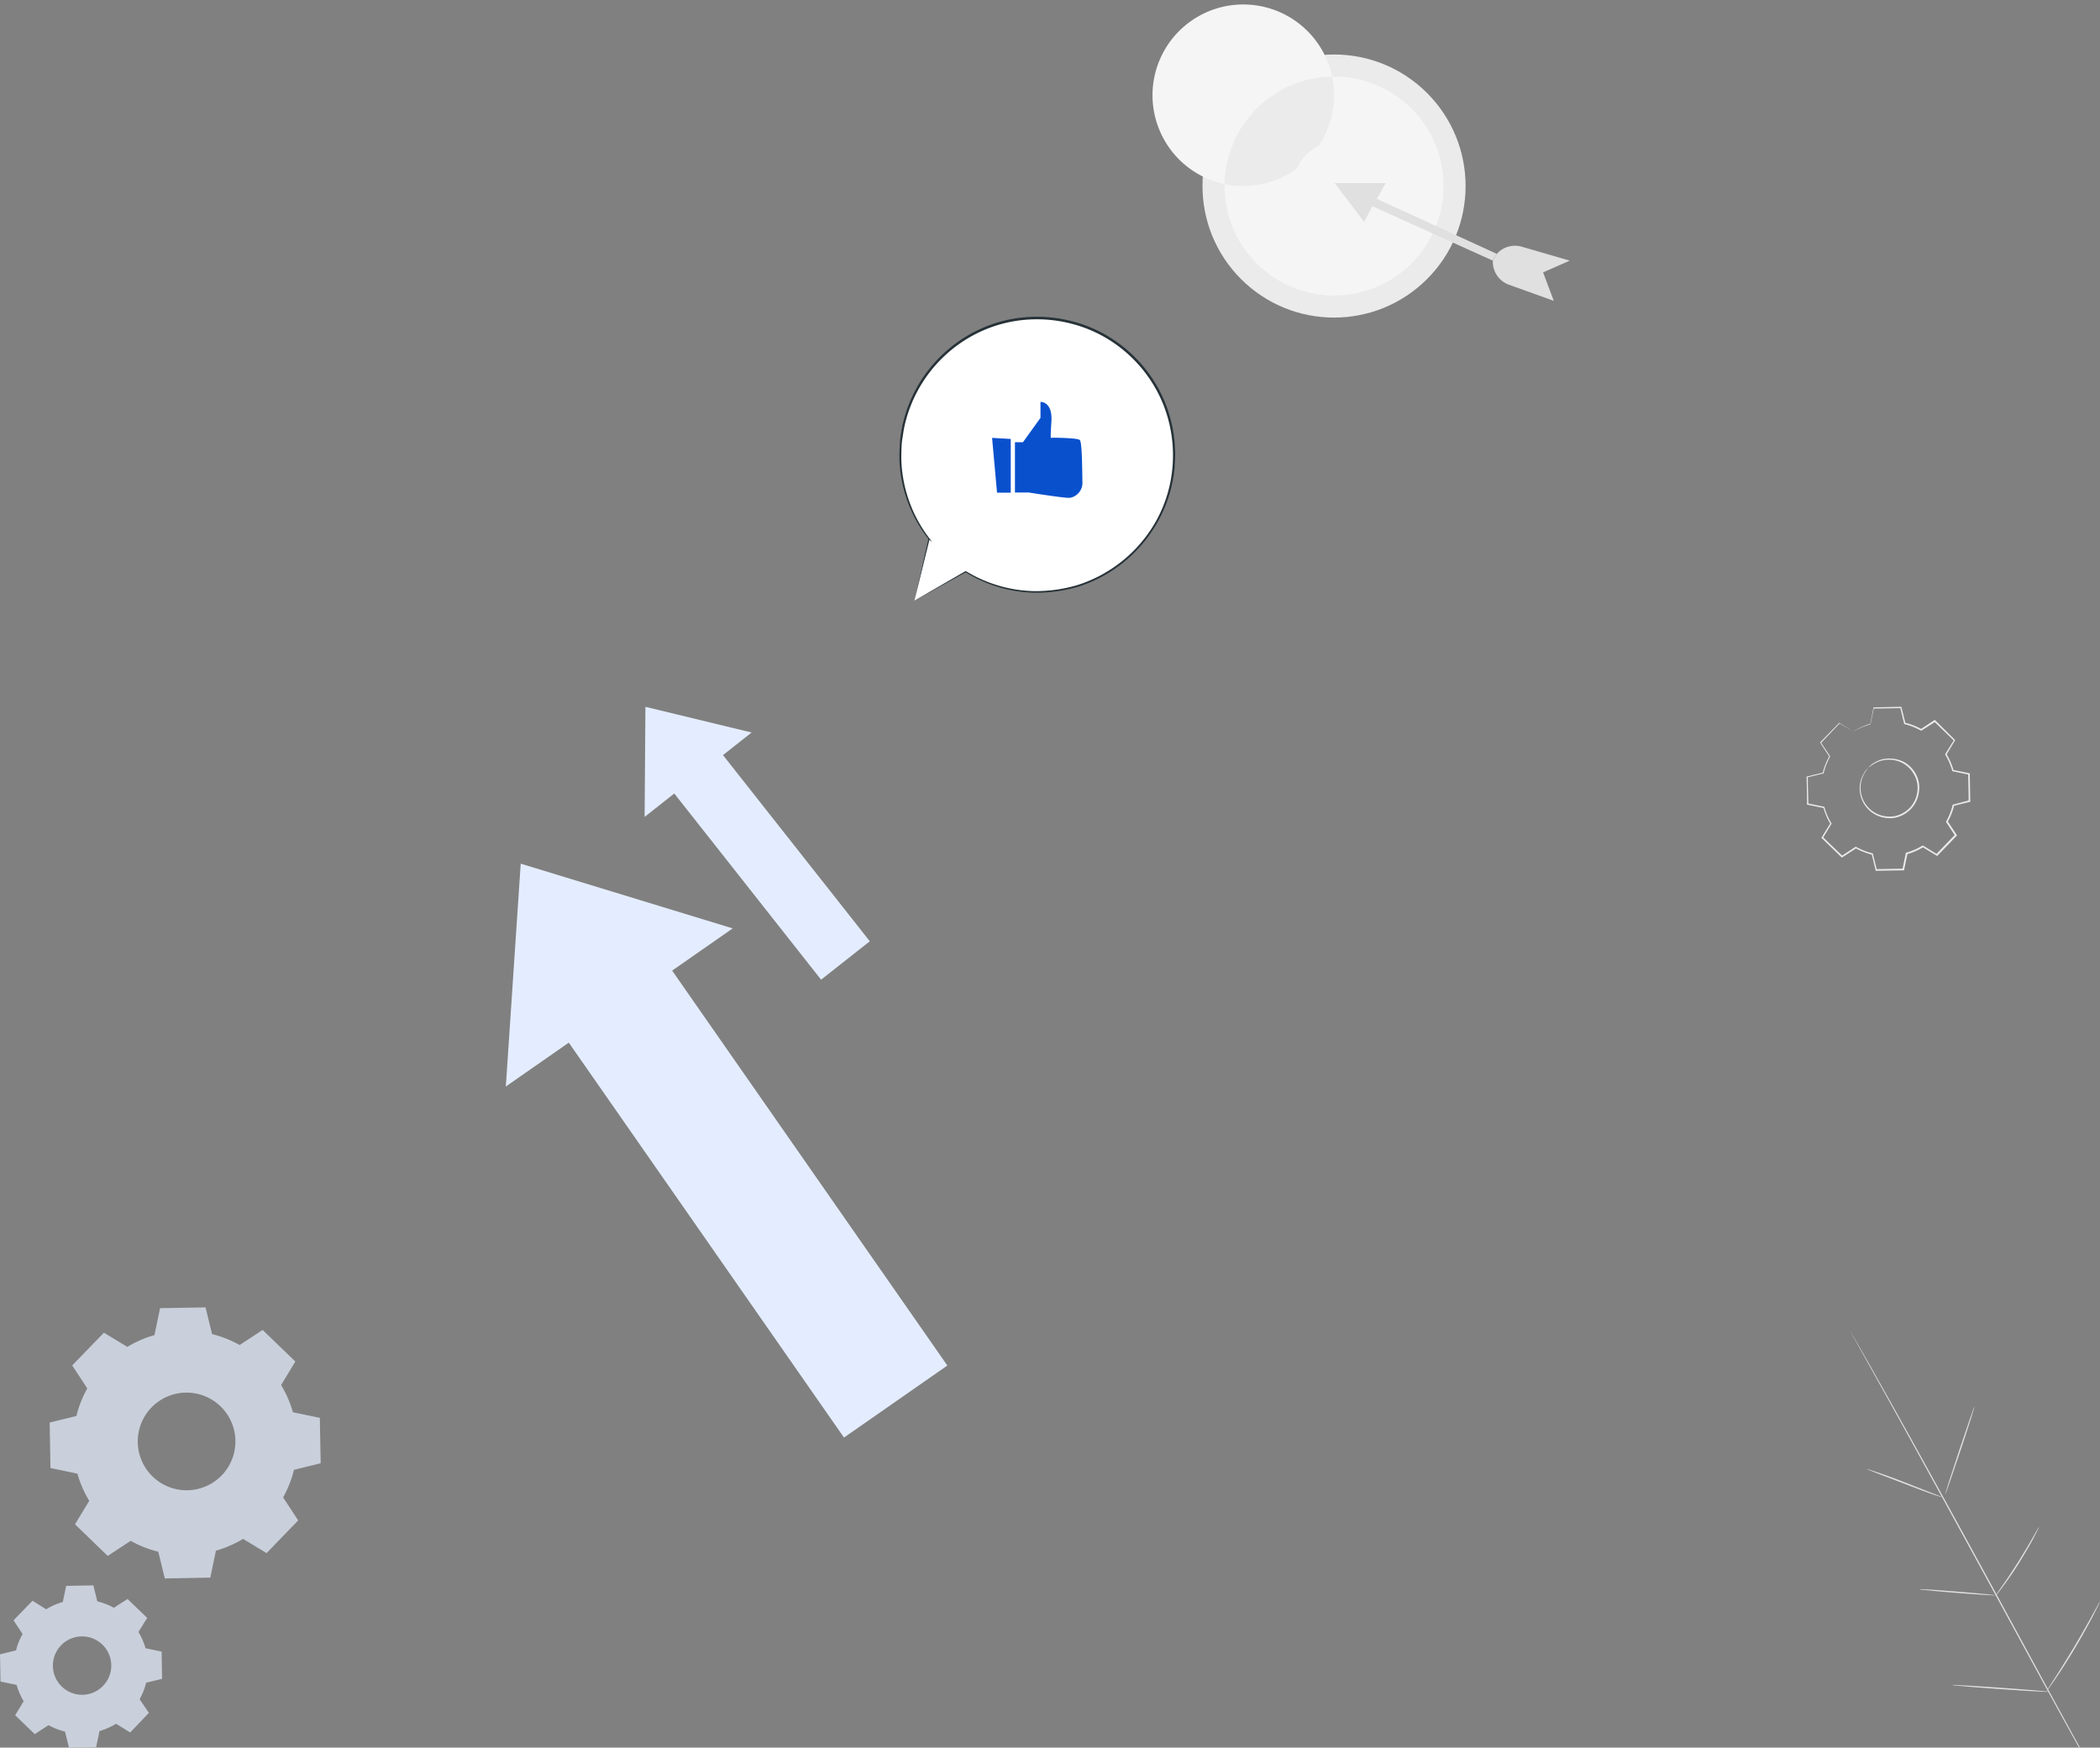 <svg xmlns="http://www.w3.org/2000/svg" width="366.911" height="305.347" viewBox="0 0 366.911 305.347"><rect x="0" y="0" width="366.911" height="305.347" fill="#808080" stroke="none"/><g transform="translate(265.486 -64.327)"><g transform="translate(50.16 35.289)"><path d="M100.079,449.92c-4.147-7.376-11.294-20.614-17.484-31.946S70.781,396.389,66.672,388.99L61.8,380.237l-1.324-2.38c-.145-.268-.26-.474-.337-.627A2.118,2.118,0,0,1,60,377l.13.207.36.612,1.362,2.357c1.178,2.051,2.869,5.027,4.935,8.723,4.147,7.376,9.786,17.6,15.984,28.946s13.322,24.585,17.423,31.984" transform="translate(-52.471 -115.535)" fill="#e0e0e0"></path><path d="M63.94,408.72a3.056,3.056,0,0,1,.536.138c.344.1.834.26,1.438.459,1.2.406,2.854,1.01,4.66,1.714l4.591,1.806,1.4.543a2.579,2.579,0,0,1,.513.214,2.435,2.435,0,0,1-.543-.13c-.337-.1-.826-.26-1.431-.467-1.2-.421-2.846-1.048-4.652-1.745l-4.637-1.775-1.37-.543A2.1,2.1,0,0,1,63.94,408.72Z" transform="translate(-53.396 -122.984)" fill="#e0e0e0"></path><path d="M81.819,409.722c-.061,0,1.041-3.481,2.456-7.72s2.609-7.652,2.67-7.652-1.033,3.481-2.449,7.72S81.888,409.737,81.819,409.722Z" transform="translate(-57.594 -119.609)" fill="#e0e0e0"></path><path d="M93.23,434.023a2.3,2.3,0,0,1,.3-.482l.872-1.263c.765-1.071,1.752-2.548,2.808-4.216s1.966-3.221,2.609-4.346l.765-1.331a3.3,3.3,0,0,1,.3-.474,2.3,2.3,0,0,1-.222.52c-.161.329-.4.765-.7,1.37-.6,1.148-1.53,2.709-2.556,4.384s-2.1,3.145-2.869,4.193c-.39.52-.7.934-.933,1.217a2.778,2.778,0,0,1-.367.428Z" transform="translate(-60.274 -126.081)" fill="#e0e0e0"></path><path d="M75.92,436.126a2.485,2.485,0,0,1,.52,0l1.416.077c1.2.077,2.854.2,4.675.344s3.474.291,4.667.406l1.416.153a2.3,2.3,0,0,1,.513.084,2.485,2.485,0,0,1-.52,0l-1.416-.077c-1.2-.077-2.854-.191-4.675-.337s-3.474-.291-4.668-.413l-1.416-.145A2.242,2.242,0,0,1,75.92,436.126Z" transform="translate(-56.209 -129.416)" fill="#e0e0e0"></path><path d="M83.37,458a3.826,3.826,0,0,1,.673,0l1.813.092c1.53.084,3.657.222,6,.39s4.453.321,5.984.451l1.813.168a4.113,4.113,0,0,1,.666.092,3.714,3.714,0,0,1-.666,0l-1.821-.092c-1.53-.084-3.657-.222-6-.383s-4.453-.329-5.984-.459l-1.813-.168A3.26,3.26,0,0,1,83.37,458Z" transform="translate(-57.959 -134.552)" fill="#e0e0e0"></path><path d="M105,454.555a4.21,4.21,0,0,1,.36-.612l1.056-1.645c.888-1.385,2.1-3.306,3.382-5.463s2.395-4.14,3.191-5.586c.383-.689.7-1.263.941-1.706a4.591,4.591,0,0,1,.375-.612,4.161,4.161,0,0,1-.291.658c-.2.413-.5,1.01-.872,1.745-.765,1.461-1.852,3.459-3.137,5.624s-2.525,4.071-3.451,5.433c-.459.681-.842,1.232-1.117,1.6a3.428,3.428,0,0,1-.436.566Z" transform="translate(-63.038 -130.078)" fill="#e0e0e0"></path><circle cx="22.984" cy="22.984" r="22.984" transform="translate(-115.067 61.543) rotate(-45)" fill="#ebebeb"></circle><path d="M255,80.521a19.131,19.131,0,1,1,19.131,19.131A19.131,19.131,0,0,1,255,80.521Zm3.274,0a15.862,15.862,0,1,0-.01,0Z" transform="translate(-356.687 -18.978)" fill="#f5f5f5"></path><path d="M278.82,91.035a7.045,7.045,0,1,1,7.045,7.045,7.045,7.045,0,0,1-7.045-7.045Zm3.274,0a3.771,3.771,0,1,0,3.771-3.771,3.771,3.771,0,0,0-3.771,3.771Z" transform="translate(-368.302 -30)" fill="#f5f5f5"></path><path d="M292.57,97.74h8.9l-1.552,2.751,20.96,9.606-.707,1.178-21.032-9.5-1.44,2.731Z" transform="translate(-375.007 -36.705)" fill="#e0e0e0"></path><path d="M347.172,120.509l.22-.22a4.258,4.258,0,0,1,4.165-1.025l8.356,2.434-4.652,2.049,1.87,4.975-7.824-2.813a4.263,4.263,0,0,1-2.823-4.222h0Z" transform="translate(-401.297 -47.117)" fill="#e0e0e0"></path><path d="M75.179,178.319a19.207,19.207,0,0,1,4.752-2.066l.979-4.706,7.942-.138L90,176.078a19.512,19.512,0,0,1,4.813,1.905l4.017-2.632,5.716,5.517-2.487,4.109a19.8,19.8,0,0,1,2.066,4.752l4.7.979.145,7.935-4.66,1.148a19.81,19.81,0,0,1-1.9,4.821l2.632,4.017-5.524,5.716-4.1-2.487a20.063,20.063,0,0,1-4.752,2.066l-.979,4.7-7.95.145L80.6,214.1a19.389,19.389,0,0,1-4.821-1.9l-4.017,2.632-5.716-5.524,2.487-4.1a19.459,19.459,0,0,1-2.066-4.752l-4.706-.979-.138-7.95,4.668-1.14a19.39,19.39,0,0,1,1.9-4.821l-2.632-4.017,5.54-5.716,4.109,2.487ZM79.41,188.9a8.532,8.532,0,1,0,12.059-.207,8.532,8.532,0,0,0-12.059.207Z" transform="translate(-368.589 86.06)" fill="#c9d0db"></path><path d="M58.406,239.03a11.561,11.561,0,0,1,2.846-1.24l.589-2.816,4.752-.084.689,2.793a11.9,11.9,0,0,1,2.885,1.117l2.4-1.53,3.428,3.3-1.53,2.464A11.363,11.363,0,0,1,75.7,245.87l2.816.589.084,4.759-2.793.681a11.6,11.6,0,0,1-1.132,2.885l1.614,2.38-3.267,3.428-2.456-1.53a11.862,11.862,0,0,1-2.9,1.278l-.589,2.816-4.752.077-.689-2.793a11.6,11.6,0,0,1-2.885-1.132l-2.4,1.576-3.42-3.306,1.484-2.456a11.539,11.539,0,0,1-1.232-2.846l-2.816-.582-.084-4.759,2.793-.689a11.6,11.6,0,0,1,1.148-2.854l-1.576-2.4,3.306-3.42,2.456,1.53Zm2.54,6.336a5.1,5.1,0,1,0,7.215-.13,5.1,5.1,0,0,0-7.215.13Z" transform="translate(-365.925 71.152)" fill="#c9d0db"></path><path d="M63.764,248.078a3.733,3.733,0,0,1,.949-.834,5.035,5.035,0,0,1,3.328-.765,5.165,5.165,0,0,1,2.3.765,5.28,5.28,0,0,1,1.829,2.058,5.034,5.034,0,0,1,.467,1.439,5.119,5.119,0,0,1,0,1.53,5.234,5.234,0,0,1-4.316,4.545,4.913,4.913,0,0,1-1.53,0,5.013,5.013,0,0,1-1.446-.413,5.172,5.172,0,0,1-3.007-3.994A5.05,5.05,0,0,1,63,249.057a3.772,3.772,0,0,1,.765-.979,11.229,11.229,0,0,0-.7,1.033,5.134,5.134,0,0,0-.566,3.267,4.981,4.981,0,0,0,2.915,3.772,4.439,4.439,0,0,0,1.377.383,4.592,4.592,0,0,0,1.484,0A5.019,5.019,0,0,0,71,255.095a4.936,4.936,0,0,0,1.339-2.778,4.591,4.591,0,0,0,0-1.484,4.507,4.507,0,0,0-.436-1.362,4.958,4.958,0,0,0-3.872-2.778,5.065,5.065,0,0,0-3.244.673A11.053,11.053,0,0,0,63.764,248.078Z" transform="translate(-53.005 -84.875)" fill="#ebebeb"></path><path d="M58.378,238.963a.7.7,0,0,1-.153-.077l-.474-.275L55.9,237.517h.061l-3.29,3.443v-.092l1.592,2.395v.092a11.677,11.677,0,0,0-1.117,2.862v.061h-.054l-2.793.689.077-.1c0,1.53.061,3.061.1,4.752l-.092-.107,2.816.582h.069v.069a11.476,11.476,0,0,0,1.224,2.808l.046.069-.046.069-1.484,2.456V257.4l3.428,3.3h-.168l2.4-1.576.069-.046.077.038a11.675,11.675,0,0,0,2.854,1.117h.077v.084l.689,2.793L62.288,263l4.759-.084-.138.115.582-2.816v-.092h.084a11.356,11.356,0,0,0,2.8-1.217h0l.077-.046.077.046,2.456,1.492H72.8l3.306-3.428v.184l-1.546-2.349-.046-.077.038-.077a11.317,11.317,0,0,0,1.125-2.846v-.084h.084l2.816-.742-.107.138c0-1.622-.054-3.214-.077-4.759l.107.13-2.816-.589h-.077v-.077a11.607,11.607,0,0,0-1.217-2.816v-.13l1.53-2.456v.153l-3.42-3.313h.138l-2.4,1.53h-.115a11.607,11.607,0,0,0-2.854-1.132h-.061v-.054c-.245-1.018-.467-1.928-.681-2.793l.092.061-4.759.069.061-.054c-.237,1.117-.436,2.043-.6,2.808h0a12.518,12.518,0,0,0-2.173.834l-.513.268a.764.764,0,0,1-.176.084l.161-.107.505-.283a10.949,10.949,0,0,1,2.165-.888h0c.153-.765.344-1.7.566-2.823v-.046h.054l4.752-.1h.069v.061l.7,2.793-.069-.069a11.814,11.814,0,0,1,2.915,1.132h-.184l2.395-1.584.077-.046.061.061,3.436,3.413.069.069-.054.084-1.484,2.456v-.13a12.144,12.144,0,0,1,1.255,2.877l-.1-.092,2.816.582h.107v.145q.046,2.3.084,4.752v.115h-.107l-2.793.689.1-.1a11.562,11.562,0,0,1-1.148,2.915v-.145l1.576,2.4.061.1-.084.084-3.3,3.42-.084.084-.1-.061-2.456-1.492h.145a11.545,11.545,0,0,1-2.877,1.247l.107-.107c-.207.964-.406,1.921-.589,2.808v.115h-.115l-4.759.077h-.115v-.107c-.23-.964-.467-1.921-.681-2.793l.107.1a11.815,11.815,0,0,1-2.923-1.148h.145l-2.449,1.584-.092.061-.084-.077L52.823,257.6l-.077-.069.054-.092c.52-.849,1.033-1.691,1.53-2.456v.13a11.562,11.562,0,0,1-1.24-2.877l.084.092-2.846-.582h-.092v-.092c0-1.668-.054-3.26-.077-4.759v-.084h.084l2.793-.681-.069.069a12.005,12.005,0,0,1,1.148-2.9v.031l-1.569-2.41v-.092l3.328-3.4h0l1.813,1.125.467.291Z" transform="translate(-50.16 -82.103)" fill="#ebebeb"></path><path d="M414.86,230.693,415,211.46l18.553,4.489Z" transform="translate(-617.878 -58.923)" fill="#e4edff"></path><rect width="10.841" height="43.846" transform="matrix(0.785, -0.619, 0.619, 0.785, -199.326, 165.792)" fill="#e4edff"></rect><path d="M394.17,273.775l2.6-38.935,37.036,11.31Z" transform="translate(-621.437 -54.9)" fill="#e4edff"></path><rect width="22.011" height="88.992" transform="translate(-219.063 207.198) rotate(-34.87)" fill="#e4edff"></rect></g><g transform="translate(-108.348 119.671)"><path d="M376.3,172.973l8.945-5.073a23.973,23.973,0,1,0-6.381-5.739h0Z" transform="translate(-373.666 -123.391)" fill="#fff"></path><path d="M376.242,172.933c.161-.681.911-4.009,2.456-10.842v-.153l.122.1h0l-.138.138a23.881,23.881,0,0,1-4.859-11.477,21.343,21.343,0,0,1-.2-3.826c.038-.658.054-1.324.115-1.989s.2-1.347.3-2.028a24.248,24.248,0,0,1,9.618-14.99,23.942,23.942,0,0,1,9.259-4.055,24.577,24.577,0,0,1,10.712.283,23.72,23.72,0,0,1,9.863,5.142,24.1,24.1,0,0,1,6.6,9.243,24.4,24.4,0,0,1,1.653,10.712,23.767,23.767,0,0,1-2.915,9.863,24.371,24.371,0,0,1-14,11.47,26.015,26.015,0,0,1-7.8,1.041,23.842,23.842,0,0,1-11.883-3.589h.092l-8.991,4.989,8.9-5.157h.1a23.9,23.9,0,0,0,11.791,3.482,25.87,25.87,0,0,0,7.7-1.064A24.1,24.1,0,0,0,418.5,158.969a23.322,23.322,0,0,0,2.854-9.718,24.065,24.065,0,0,0-1.637-10.575,23.759,23.759,0,0,0-6.489-9.09,23.353,23.353,0,0,0-9.7-5.058,24.011,24.011,0,0,0-10.5-.283,23.521,23.521,0,0,0-9.121,3.971,23.927,23.927,0,0,0-9.511,14.76c-.107.673-.207,1.339-.314,2a18.937,18.937,0,0,0-.115,1.966,21.617,21.617,0,0,0,.176,3.749,23.85,23.85,0,0,0,4.736,11.409l.474.612-.612-.474h0l.153-.054Z" transform="translate(-373.61 -123.351)" fill="#263238"></path><path d="M400,149.839h1.4l3.061-4.254V142.8s2.165-.138,1.905,3.52,0,2.732,0,2.732,4.591,0,4.974.413.406,4.851.451,7.33a2.67,2.67,0,0,1-1.9,2.693,1.8,1.8,0,0,1-.49.069c-1.148,0-7-.934-7-.934H400Z" transform="translate(-379.807 -127.918)" fill="#0950cd"></path><path d="M394.78,151.01l.865,9.572h2.395V151.2Z" transform="translate(-378.581 -129.847)" fill="#0950cd"></path></g></g></svg>